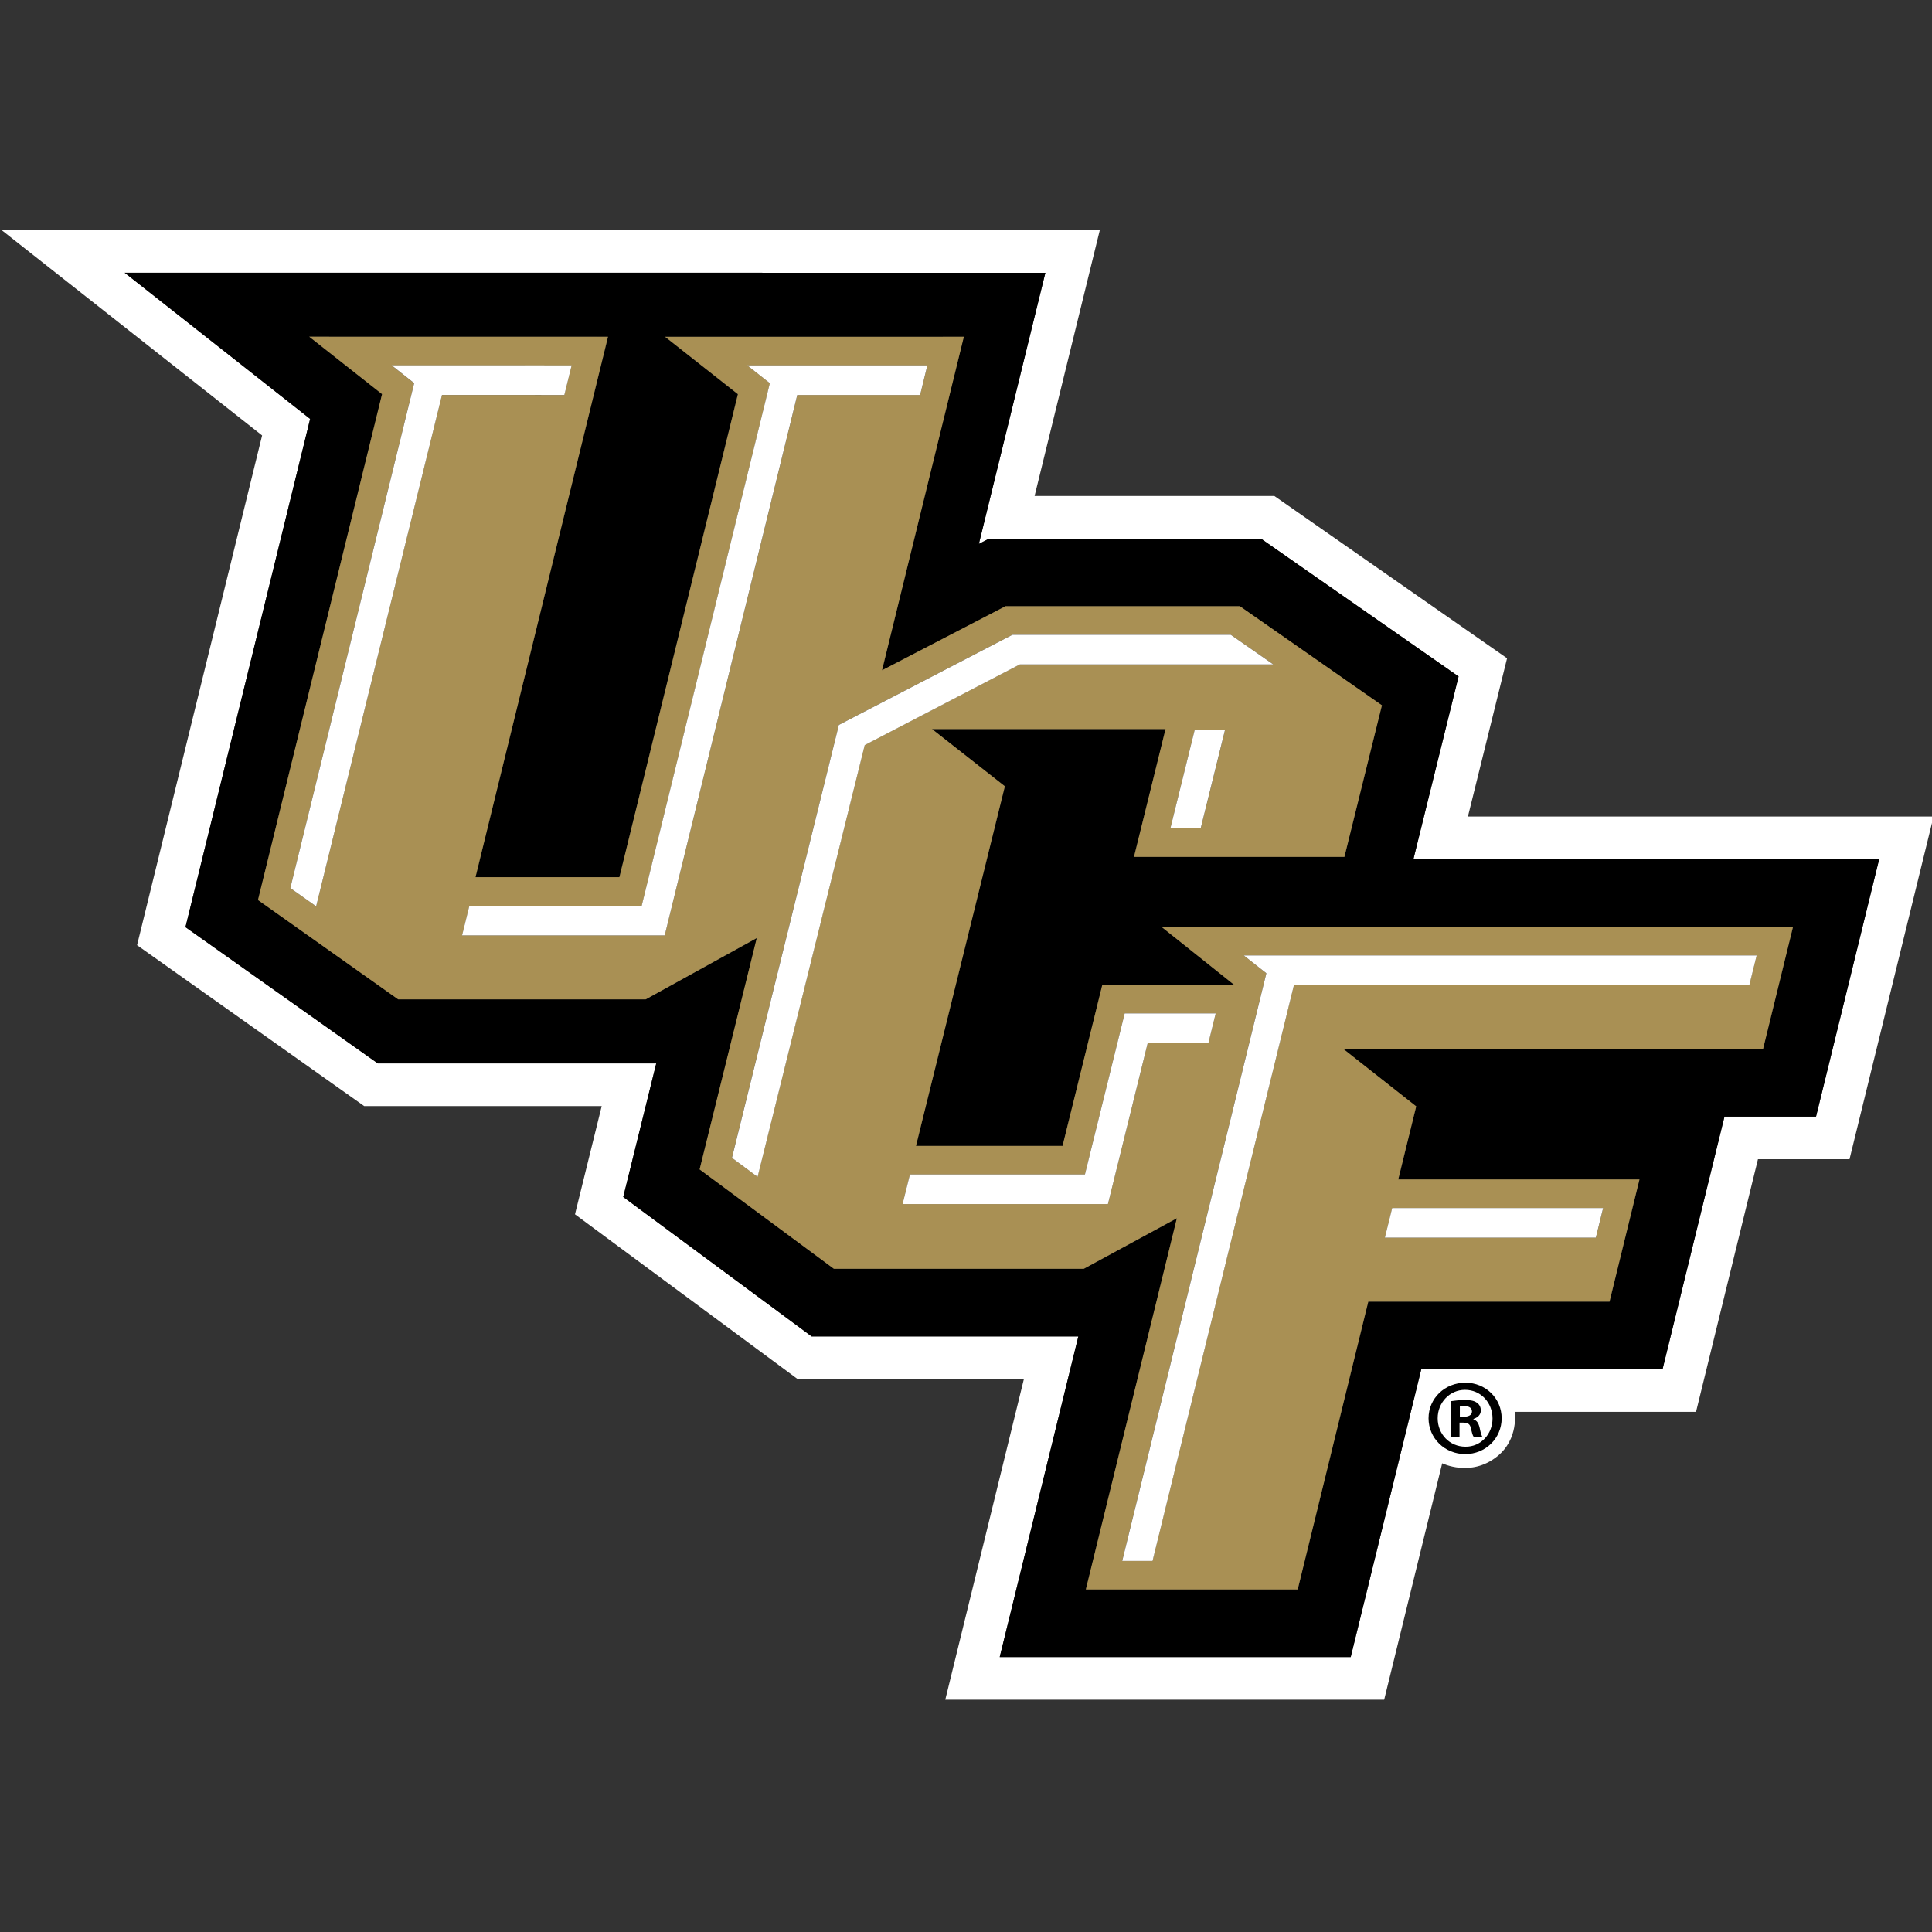 <?xml version="1.0" encoding="utf-8"?>
<!-- Generator: Adobe Illustrator 24.0.0, SVG Export Plug-In . SVG Version: 6.00 Build 0)  -->
<svg version="1.1" id="Capa_1" xmlns="http://www.w3.org/2000/svg" xmlns:xlink="http://www.w3.org/1999/xlink" x="0px" y="0px"
	 viewBox="0 0 360 360" style="enable-background:new 0 0 360 360;" xml:space="preserve">
<rect x="0" y="0" width="360" height="360" fill="#333333" stroke="none"/>
<style type="text/css">
	.st0{fill:#FFFFFF;}
	.st1{fill:#A99054;}
</style>
<path class="st0" d="M273.52,152.17l7.3-29.51l-43.36-30.24h-44.68l12.15-49.53L0.29,42.87l48.55,38.27l-23.3,94.98l42.32,29.98
	h44.26l-4.98,20.17l41.47,30.69h42.18l-14.65,59.75h81.78l10.81-44.05c0,0,5.32,2.65,10.22-1.26c4.13-3.29,3.28-8.32,3.28-8.32h33.8
	l11.54-47.08h17.06l15.66-63.85H273.52z M338.39,208.06h-17.06l-11.54,47.08h-44.95l-13.15,53.63h-65.4l14.65-59.75h-49.7
	l-35.1-25.98l6.15-24.89H70.4l-35.84-25.39l23.23-94.7L23.22,50.82l171.56,0.01l-12.39,50.52l1.89-0.98h50.67l36.82,25.68
	l-8.42,34.07h86.79L338.39,208.06z"/>
<path d="M279.81,264.28c0,3.72-2.99,6.67-6.79,6.67c-3.8,0-6.83-2.95-6.83-6.67c0-3.72,3.03-6.63,6.87-6.63
	C276.82,257.65,279.81,260.56,279.81,264.28 M267.89,264.28c0,2.95,2.22,5.29,5.17,5.29c2.87,0.04,5.05-2.34,5.05-5.25
	c0-2.95-2.18-5.34-5.13-5.34C270.11,258.98,267.89,261.37,267.89,264.28 M271.97,267.71h-1.54v-6.63c0.61-0.08,1.45-0.2,2.55-0.2
	c1.25,0,1.82,0.2,2.26,0.53c0.4,0.28,0.69,0.77,0.69,1.41c0,0.81-0.6,1.33-1.38,1.58v0.08c0.65,0.2,0.97,0.73,1.17,1.62
	c0.2,1.01,0.36,1.38,0.48,1.62h-1.61c-0.2-0.24-0.32-0.81-0.53-1.62c-0.12-0.69-0.52-1.01-1.37-1.01h-0.73V267.71z M272.01,263.99
	h0.73c0.85,0,1.54-0.28,1.54-0.97c0-0.61-0.45-1.01-1.41-1.01c-0.4,0-0.69,0.04-0.85,0.08V263.99z M263.37,160.12l8.42-34.07
	l-36.82-25.68h-50.68l-1.89,0.98l12.39-50.52L23.23,50.82l34.56,27.24l-23.23,94.7l35.84,25.39h51.88l-6.15,24.89l35.11,25.98h49.69
	l-14.65,59.74h65.4l13.15-53.63h44.96l11.54-47.07h17.06l11.76-47.94H263.37z M328.52,195.47h-78.2l13.57,10.69l-3.34,13.62h44.95
	l-5.58,22.77h-44.95l-13.15,53.62h-39.48l16.97-69.16l-17.35,9.42h-46.56l-25.02-18.52l10.65-43.11l-20.69,11.42H74.2l-26.12-18.51
	L71.2,73.45l-13.57-10.7l55.67,0.01l-24.7,100.7h26.81l22.07-90l-13.56-10.7l55.67,0l-15.24,62.15l23.02-11.95h43.65l26.48,18.47
	l-6.99,28.25h-39.21l5.89-23.82h-43.51l13.57,10.66l-16.57,67.01h27.31l7.41-30.01h24.57l-13.54-10.8H334.1L328.52,195.47z"/>
<path class="st1" d="M229.97,183.51H205.4l-7.41,30.01h-27.31l16.56-67.01l-13.57-10.66h43.51l-5.88,23.82h39.21l6.99-28.25
	l-26.48-18.47h-43.65l-23.02,11.95l15.25-62.15l-55.67,0.01l13.57,10.69l-22.08,90H88.6l24.69-100.7l-55.67-0.01l13.57,10.7
	l-23.12,94.27l26.12,18.5h46.13l20.69-11.42l-10.65,43.11l25.02,18.52h46.56l17.35-9.42l-16.96,69.17h39.48l13.15-53.63h44.95
	l5.58-22.77h-44.95l3.35-13.62l-13.57-10.69h78.2l5.58-22.76H216.42L229.97,183.51z M259.42,225.1h39.31
	c-0.5,2.05-0.94,3.85-1.36,5.52h-39.31C258.06,230.62,258.66,228.18,259.42,225.1 M223.74,154.36h-5.66l4.52-18.3h5.66
	L223.74,154.36z M58.91,168.88l-4.81-3.4l23.07-94.08l-4.21-3.32l33.55,0.01l-1.36,5.52l-22.8-0.01L58.91,168.88z M123.86,174.3
	H86.11l1.36-5.52h32.11l23.88-97.38c0,0-3.91-3.08-4.21-3.32l33.56,0l-1.36,5.52h-22.88L123.86,174.3z M141.16,219.28l-4.78-3.54
	l19.93-80.67l32.35-16.8h40.67l7.92,5.52h-47.22l-28.91,15.04L141.16,219.28z M213.86,194.35l-7.41,30.01h-38.27l1.37-5.52h32.61
	l7.41-30.01h16.96l-1.37,5.52H213.86z M327.32,178.03l-1.36,5.52h-84.86l-26.35,107.31h-5.65l26.86-109.51l-4.21-3.32H327.32z"/>
<path class="st0" d="M222.6,136.06h5.65l-4.52,18.3h-5.65L222.6,136.06z M237.25,123.8l-7.92-5.52h-40.67l-32.35,16.8l-19.92,80.67
	l4.78,3.54l19.96-80.45l28.91-15.04H237.25z M226.53,188.83h-16.96l-7.41,30.01h-32.61l-1.37,5.52h38.27l7.41-30.01h11.31
	L226.53,188.83z M171.45,73.6l1.35-5.52l-33.56,0c0.31,0.24,4.21,3.32,4.21,3.32l-23.88,97.38H87.46l-1.36,5.52h37.76l24.7-100.7
	L171.45,73.6z M106.52,68.08l-33.55-0.01l4.21,3.32L54.1,165.48l4.81,3.4l23.45-95.29l22.8,0.01L106.52,68.08z M298.72,225.1h-39.31
	c-0.76,3.08-1.36,5.52-1.36,5.52h39.31C297.78,228.95,298.22,227.15,298.72,225.1 M209.11,290.86h5.65l26.35-107.31h84.86l1.36-5.52
	h-95.57l4.21,3.32L209.11,290.86z"/>
</svg>

